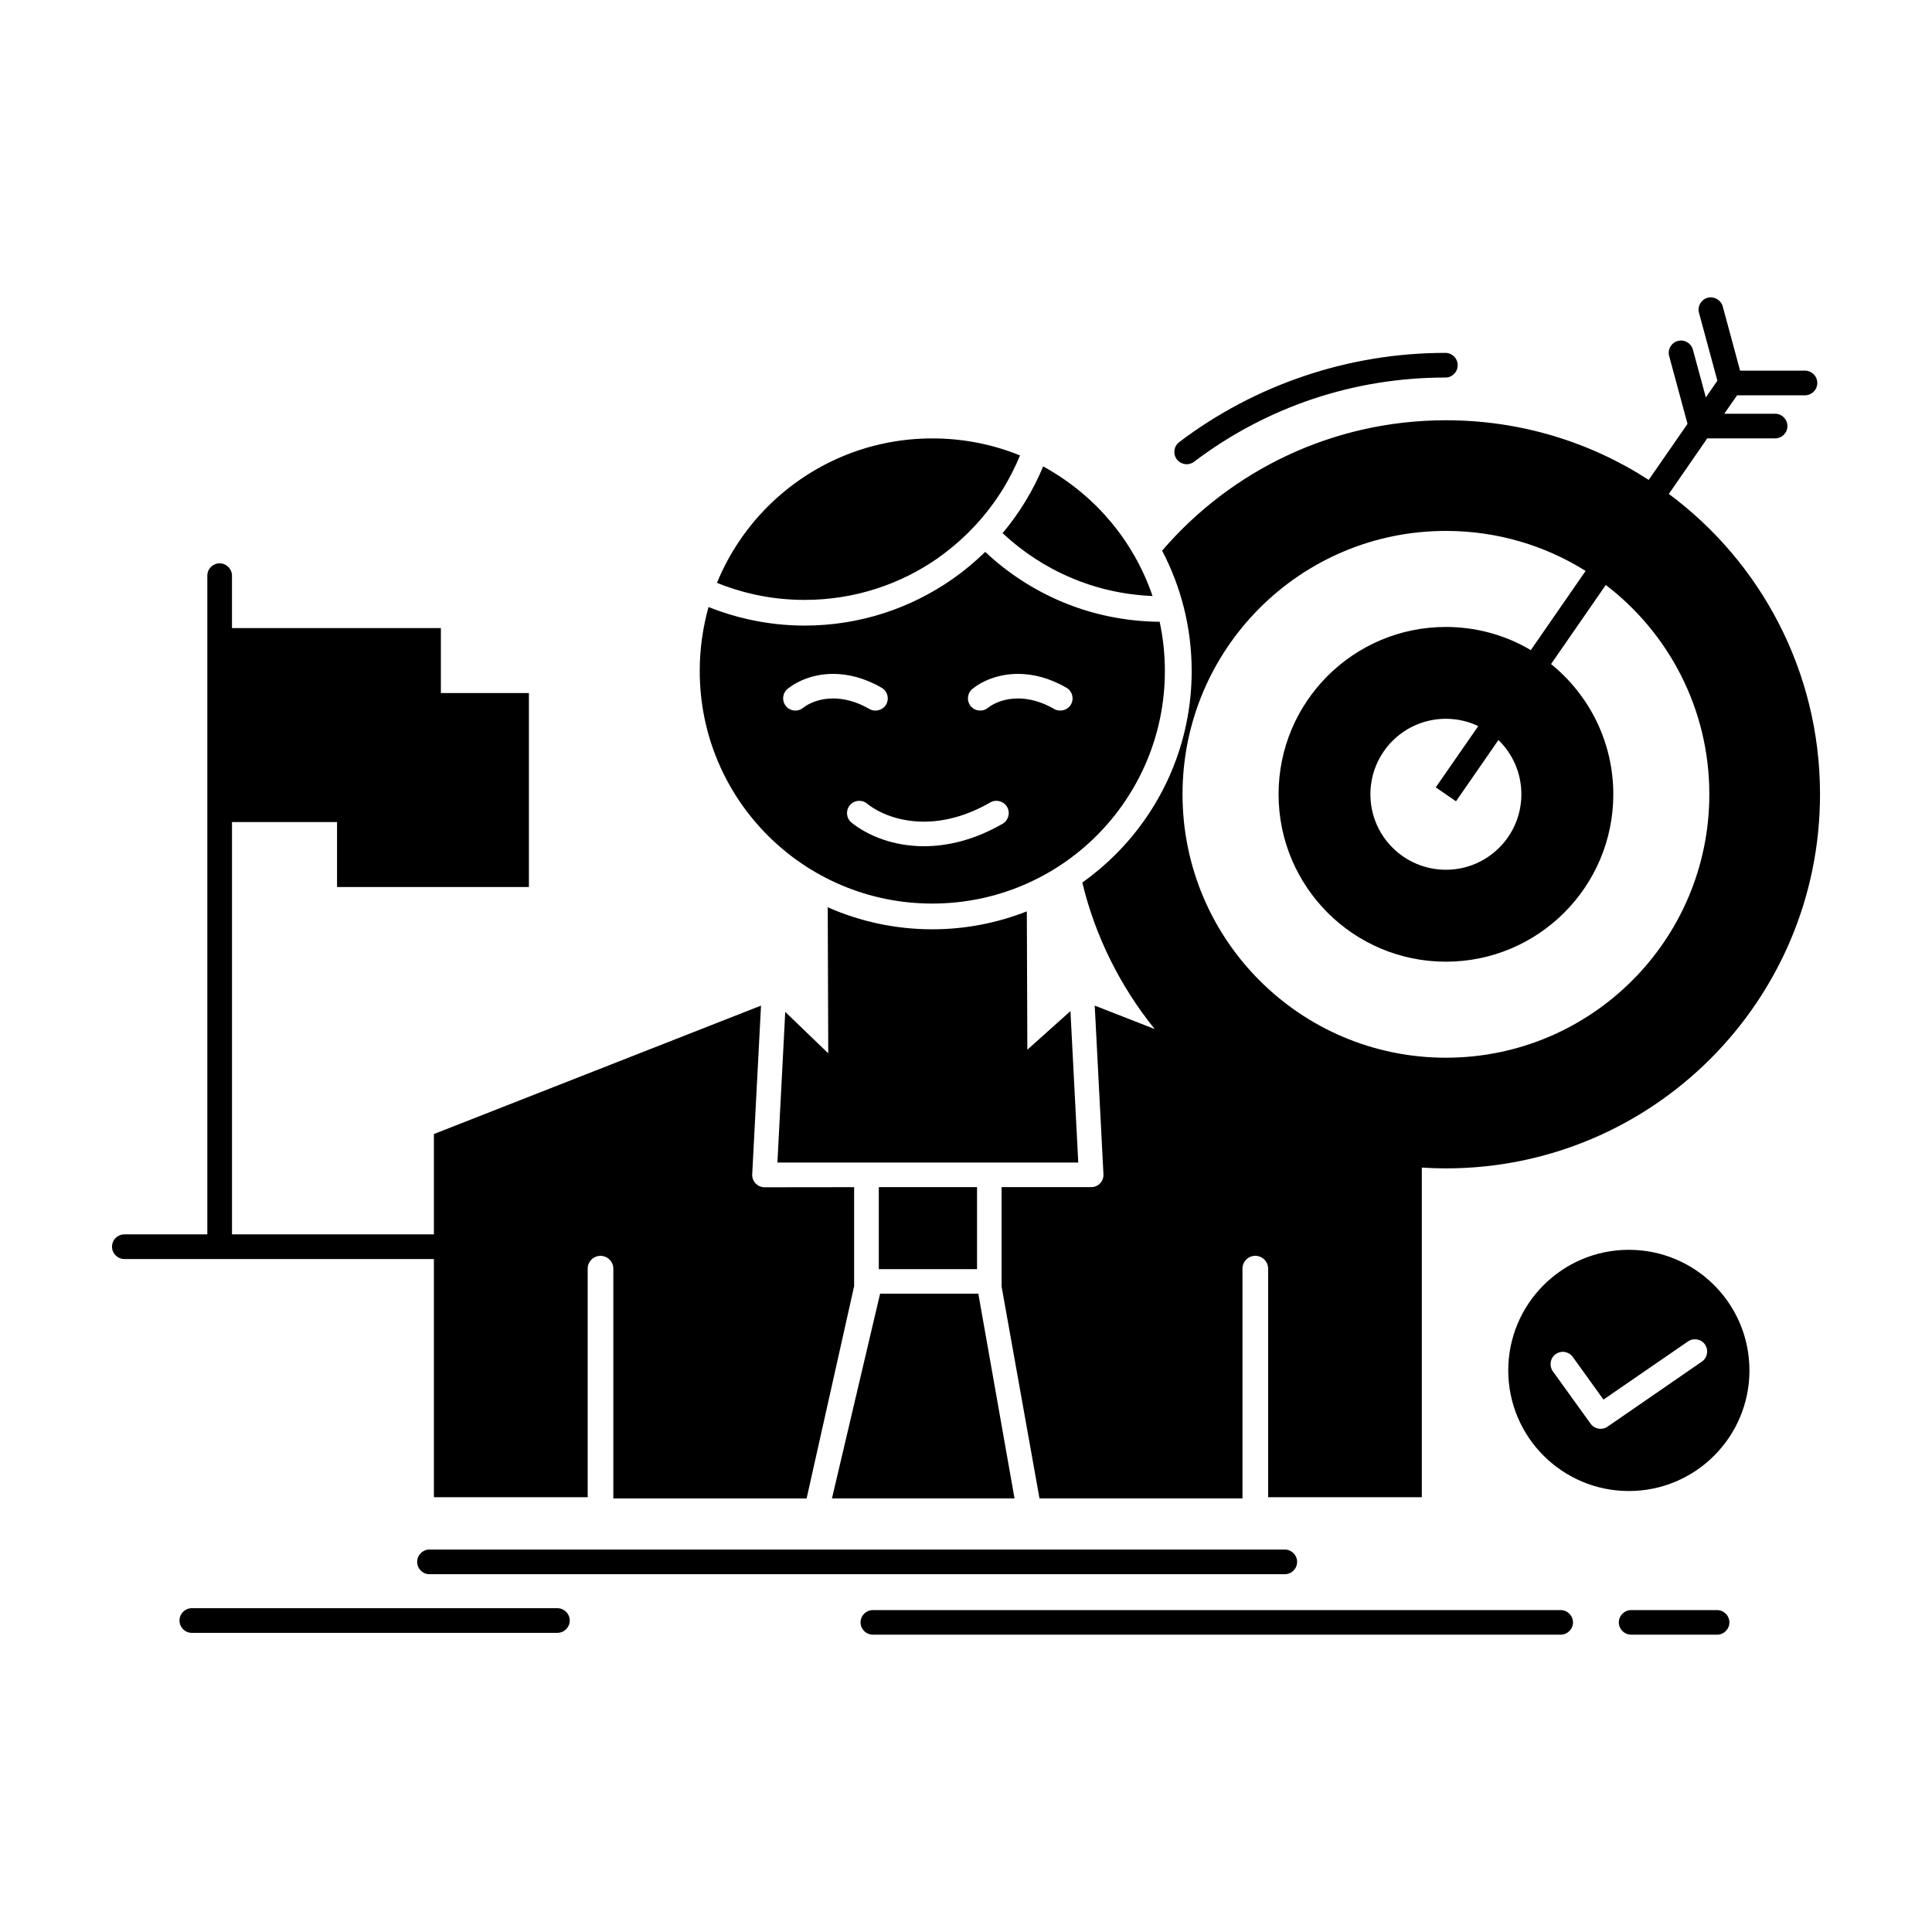 <?xml version="1.0" encoding="UTF-8"?>
<!-- Uploaded to: SVG Repo, www.svgrepo.com, Generator: SVG Repo Mixer Tools -->
<svg fill="#000000" width="800px" height="800px" version="1.1" viewBox="144 144 512 512" xmlns="http://www.w3.org/2000/svg">
 <path d="m376.89 458.6h26.035v21.734h-26.035zm-12.41 82.488 12.754-54.246h26.035l9.59 54.246zm95.961-274.72c-1.434 1.09-3.481 0.797-4.57-0.637-1.09-1.434-0.801-3.481 0.633-4.57 9.965-7.547 21.199-13.523 33.344-17.586 11.691-3.934 24.23-6.059 37.191-6.059 1.805 0 3.266 1.461 3.266 3.269 0 1.805-1.461 3.266-3.266 3.266-12.301 0-24.121 1.992-35.148 5.684-11.418 3.828-22.02 9.488-31.449 16.633zm80.656 73.75-11.238 16.23-5.367-3.691 11.262-16.23c-2.602-1.25-5.523-1.941-8.578-1.941-11.055 0-20.004 8.953-20.004 20.004s8.953 20.004 20.004 20.004 20.004-8.953 20.004-20.004c0-5.633-2.312-10.73-6.082-14.371zm28.453-41.098-14.504 20.961c10.039 8.129 16.496 20.562 16.496 34.508 0 24.496-19.871 44.367-44.367 44.367s-44.34-19.871-44.34-44.367c0-24.496 19.848-44.34 44.34-44.34 8.211 0 15.914 2.234 22.504 6.137l14.531-20.988c-10.734-6.723-23.434-10.598-37.035-10.598-38.551 0-69.793 31.238-69.793 69.789 0 38.574 31.242 69.816 69.793 69.816 38.547 0 69.816-31.242 69.816-69.816 0-22.605-10.762-42.719-27.441-55.469zm24.703-72.129c-0.477-1.727 0.559-3.508 2.285-3.984 1.754-0.449 3.535 0.586 4.012 2.312l4.594 17.004h17.191c1.805 0 3.266 1.461 3.266 3.266 0 1.805-1.461 3.269-3.266 3.269h-17.984l-3.402 4.887h13.469c1.805 0 3.266 1.461 3.266 3.266 0 1.805-1.461 3.266-3.266 3.266h-17.984l-10.172 14.719c24.309 18.039 40.062 46.996 40.062 79.594 0 54.754-44.395 99.145-99.148 99.145-2.152 0-4.25-0.078-6.379-0.211v87.352h-40.754l0.027-0.188v-60.387c0-1.859-1.539-3.398-3.402-3.398-1.887 0-3.398 1.539-3.398 3.398v60.891h-53.793l-10.043-56.133v-26.355h23.91c1.805-0.078 3.188-1.621 3.082-3.426l-2.312-44.684 15.891 6.215c-9.035-11.184-15.703-24.387-19.184-38.812 3.164-2.258 6.113-4.754 8.848-7.492 12.434-12.434 20.137-29.621 20.137-48.59 0-11.504-2.844-22.371-7.836-31.879 18.172-21.176 45.137-34.562 75.211-34.562 19.82 0 38.254 5.789 53.742 15.805l10.285-14.848-4.863-17.984c-0.48-1.727 0.555-3.535 2.312-3.984 1.727-0.477 3.508 0.559 3.984 2.312l3.426 12.645 3.055-4.438zm-336.46 334.29c-1.777 0-3.238-1.461-3.238-3.266 0-1.809 1.461-3.269 3.238-3.269h226.69c1.805 0 3.266 1.461 3.266 3.269 0 1.805-1.461 3.266-3.266 3.266zm117.53 16.02c-1.805 0-3.266-1.461-3.266-3.242 0-1.809 1.461-3.269 3.266-3.269h182.27c1.805 0 3.266 1.461 3.266 3.269 0 1.781-1.461 3.242-3.266 3.242zm200.95 0c-1.805 0-3.266-1.461-3.266-3.242 0-1.809 1.461-3.269 3.266-3.269h22.797c1.777 0 3.238 1.461 3.238 3.269 0 1.781-1.461 3.242-3.238 3.242zm-381.44-0.477c-1.805 0-3.266-1.461-3.266-3.269 0-1.805 1.461-3.266 3.266-3.266h96.887c1.781 0 3.269 1.461 3.269 3.266 0 1.809-1.488 3.269-3.269 3.269zm360.69-69.312c-1.035-1.461-0.719-3.508 0.742-4.543 1.465-1.062 3.481-0.719 4.543 0.742l8.129 11.293 22.395-15.41c1.461-1.008 3.508-0.664 4.516 0.824 1.008 1.488 0.637 3.508-0.824 4.516l-25 17.242c-1.461 1.008-3.453 0.664-4.488-0.77zm20.137-32.199c17.668 0 31.961 14.316 31.961 31.961 0 17.641-14.293 31.961-31.961 31.961-17.641 0-31.957-14.32-31.957-31.961 0-17.645 14.316-31.961 31.957-31.961zm-373.55 2.445h-25.16c-1.805 0-3.266-1.488-3.266-3.266 0-1.809 1.461-3.269 3.266-3.269h21.996v-174.57c0-1.809 1.461-3.269 3.266-3.269 1.777 0 3.266 1.461 3.266 3.269v13.895h55.363v17.215h23.328v51.406l-50.848-0.004v-17.215h-27.84v109.27h53.508v-26.59l86.688-34.031-2.34 44.871c0 1.781 1.461 3.269 3.266 3.269l23.75-0.027v26.25l-12.59 56.238h-51.219v-60.891c0-1.859-1.539-3.398-3.402-3.398-1.887 0-3.398 1.539-3.398 3.398v60.574h-40.754v-63.121l-56.695-0.008zm203.68-146.06c-1.379 1.117-3.43 0.902-4.57-0.508-1.117-1.406-0.875-3.453 0.527-4.57 2.684-2.152 6.961-3.934 12.035-3.934 3.856 0 8.234 1.008 12.832 3.668 1.539 0.879 2.102 2.871 1.195 4.438-0.879 1.539-2.871 2.074-4.438 1.195-3.477-2.019-6.746-2.789-9.59-2.789-3.477 0-6.266 1.145-7.992 2.5zm-48.988 0c-1.383 1.117-3.426 0.902-4.547-0.508-1.113-1.406-0.902-3.453 0.508-4.57 2.707-2.152 6.957-3.934 12.035-3.934 3.852 0 8.234 1.008 12.828 3.668 1.566 0.879 2.102 2.871 1.223 4.438-0.902 1.539-2.894 2.074-4.461 1.195-3.453-2.019-6.746-2.789-9.59-2.789-3.481 0-6.269 1.145-7.996 2.5zm-27.363-9.777c0 17.027 6.883 32.438 18.039 43.594 11.156 11.16 26.566 18.039 43.594 18.039 17 0 32.438-6.879 43.594-18.039 11.133-11.156 18.039-26.566 18.039-43.594 0-4.465-0.477-8.848-1.383-13.047-9.297-0.078-18.145-1.992-26.195-5.418-7.438-3.188-14.215-7.625-20.027-13.098-2.606 2.523-5.367 4.863-8.344 6.961l-0.188 0.133c-11.156 7.836-24.707 12.434-39.316 12.434-5.078 0-10.043-0.559-14.879-1.648-3.641-0.797-7.199-1.91-10.602-3.269-1.508 5.398-2.332 11.082-2.332 16.953zm80.258 40.488c-7.465 4.305-14.586 5.949-20.832 5.949-8.129 0-14.902-2.816-19.18-6.246-1.41-1.113-1.621-3.16-0.504-4.57 1.117-1.406 3.16-1.621 4.57-0.504 3.266 2.629 8.582 4.809 15.117 4.809 5.234 0 11.238-1.438 17.586-5.102 1.539-0.875 3.535-0.348 4.438 1.195 0.898 1.574 0.367 3.566-1.195 4.469zm-62.219-84.086c-5.738 5.738-10.363 12.621-13.473 20.242 3.164 1.277 6.43 2.312 9.832 3.055 4.277 0.957 8.766 1.461 13.418 1.461 13.176 0 25.367-4.117 35.387-11.133l0.188-0.156c3.504-2.496 6.746-5.34 9.641-8.477 0.027-0.023 0.051-0.055 0.078-0.078 2.816-3.055 5.367-6.43 7.547-10.043 1.598-2.684 3.027-5.5 4.223-8.395-7.172-2.922-15.035-4.516-23.242-4.516-17.031 0-32.441 6.91-43.598 18.039zm72.977-10.625c-2.684 6.457-6.324 12.406-10.758 17.691 5.258 4.914 11.371 8.953 18.09 11.797 6.695 2.871 13.977 4.543 21.652 4.863-2.469-7.227-6.215-13.84-11-19.578-1.195-1.434-2.441-2.816-3.773-4.144-4.195-4.172-8.977-7.758-14.211-10.629zm-68.355 144.57 36.289 34.934-24.891-23.965-0.137-38.707c8.473 3.746 17.855 5.844 27.711 5.844 8.848 0 17.293-1.703 25.051-4.754l0.137 36.66 11.422-10.23 2.07 40.141h-79.727z" fill-rule="evenodd"/>
</svg>